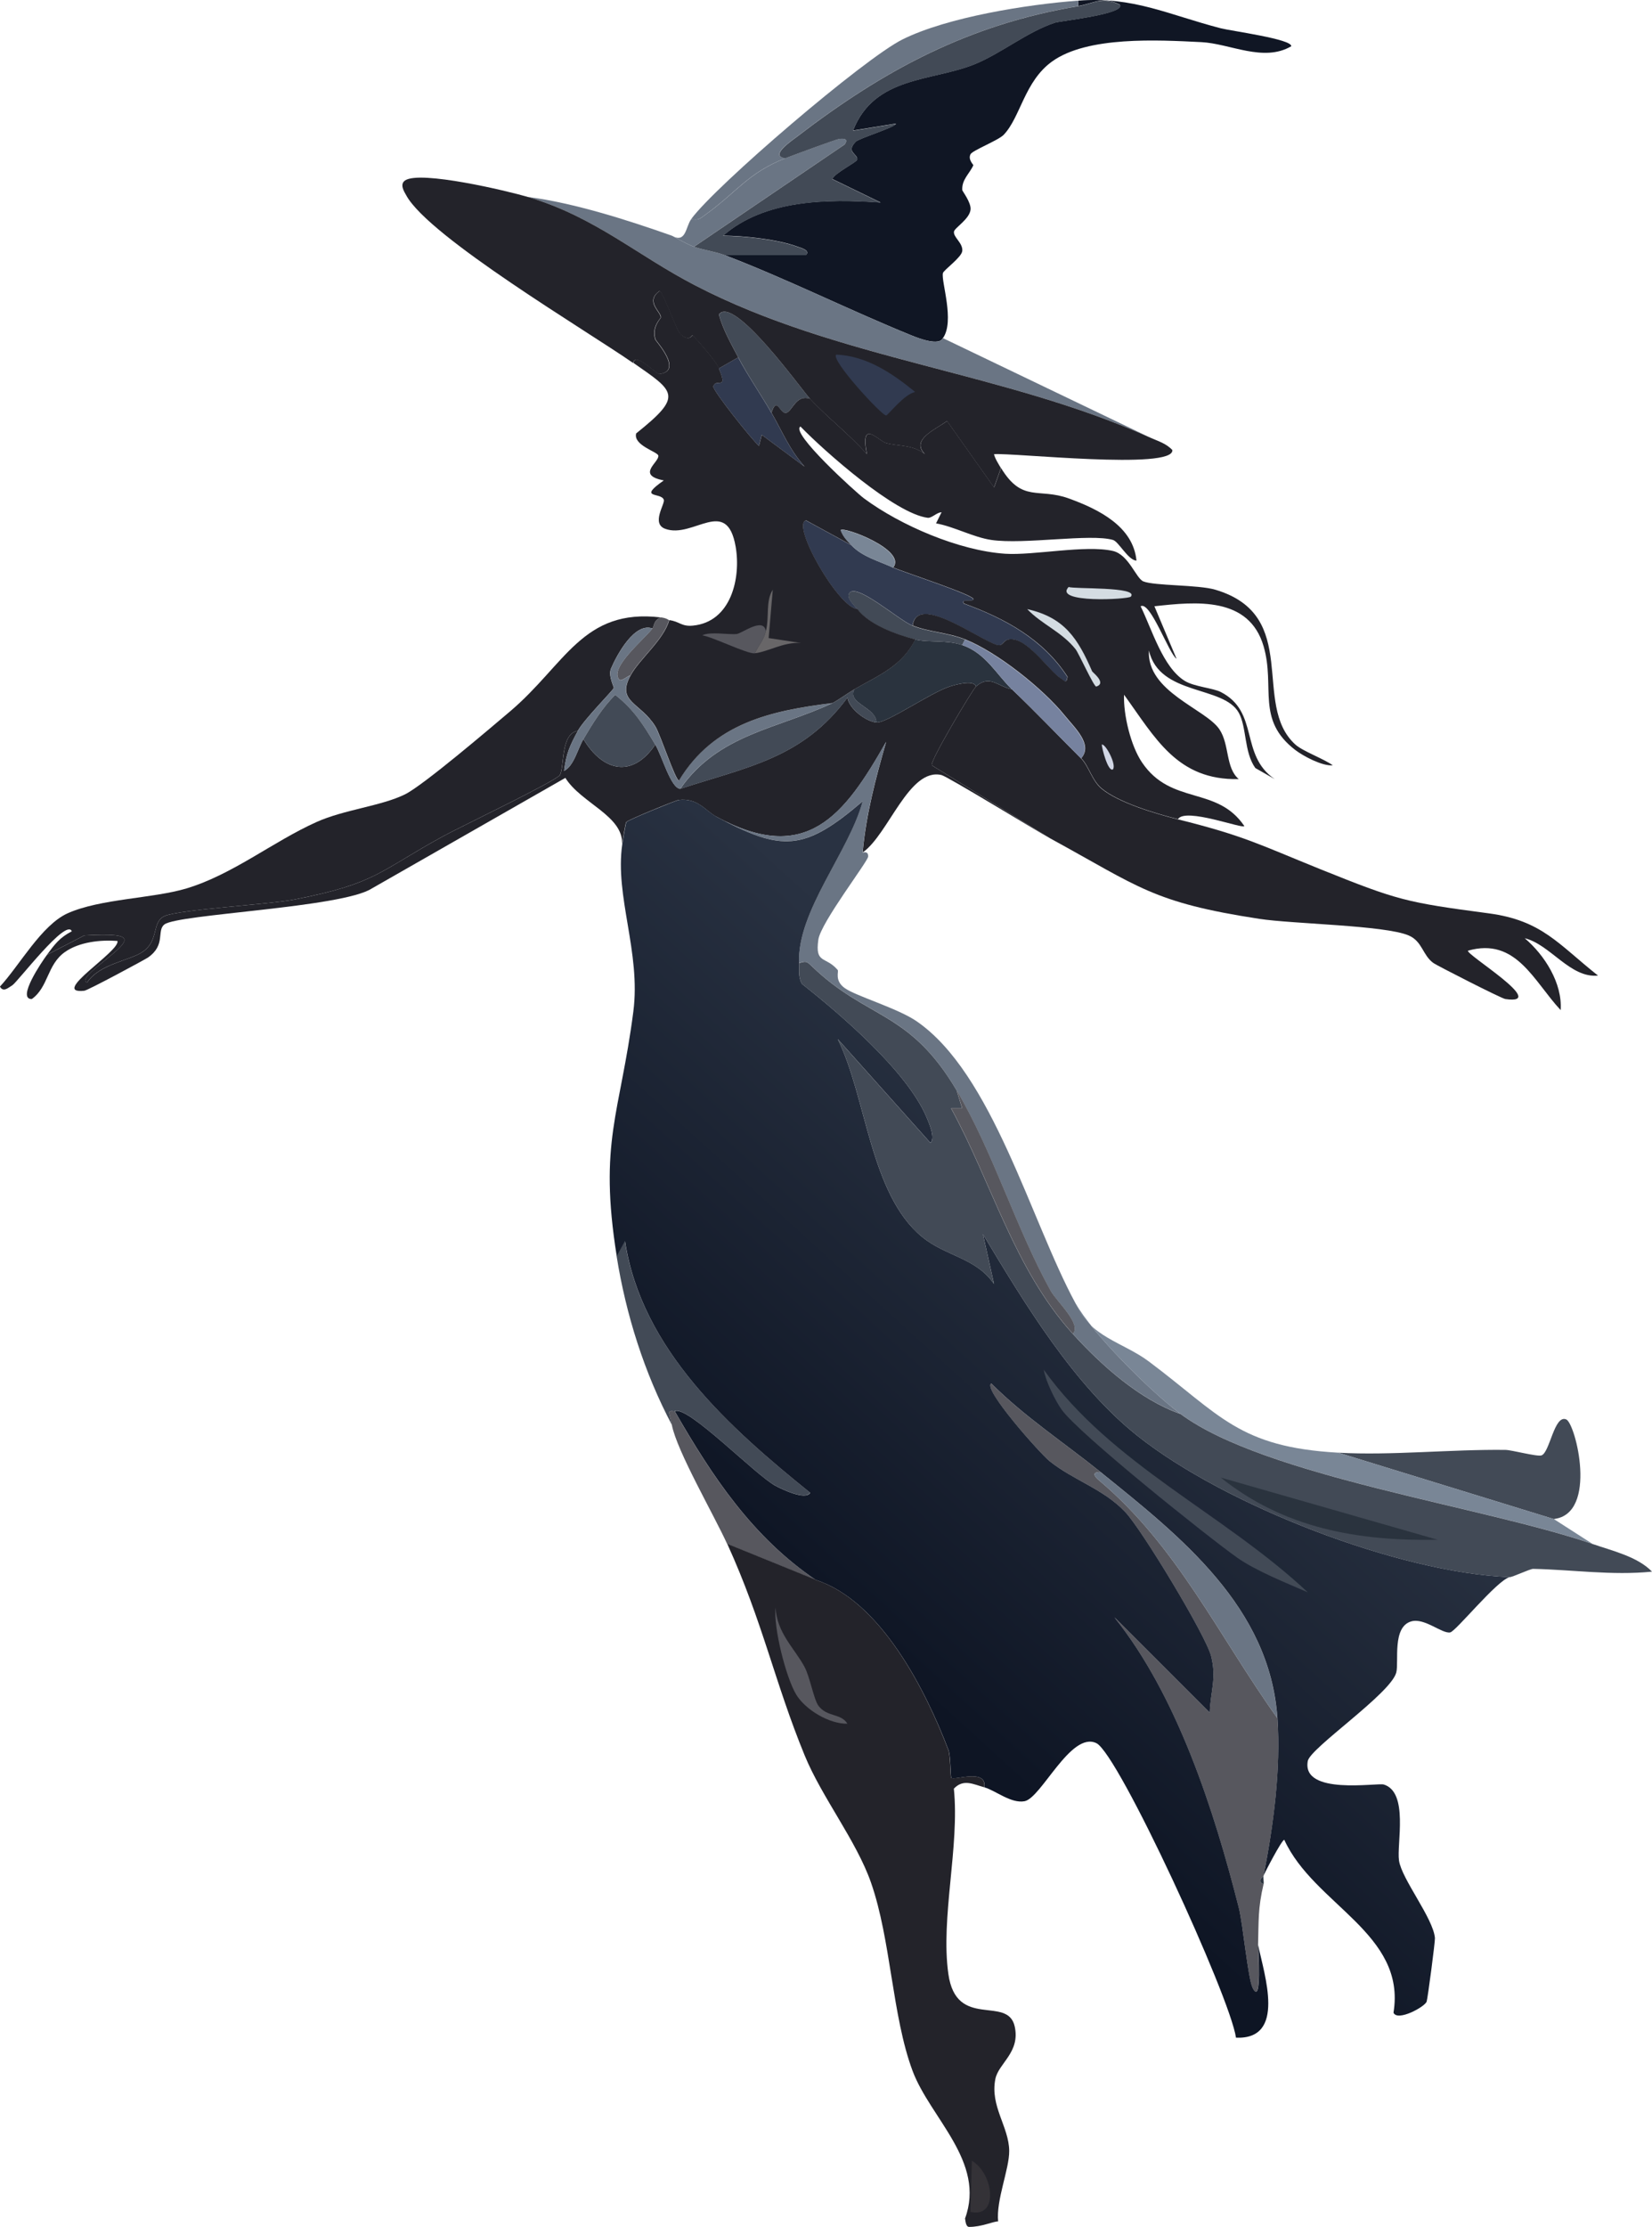 <svg id="b" xmlns="http://www.w3.org/2000/svg" xmlns:xlink="http://www.w3.org/1999/xlink" viewBox="0 0 267.13 360"><defs><style>.e{fill:#d1d6e5;}.f{fill:#57575e;}.g{fill:#76829f;}.h{fill:url(#d);}.i{fill:#6a7584;}.j{fill:#798696;}.k{fill:#343237;}.l{fill:#2a333e;}.m{fill:#101624;}.n{fill:#424a56;}.o{fill:#23232a;}.p{fill:#d4dce2;}.q{fill:#313a50;}.r{fill:#686668;}</style><linearGradient id="d" x1="192.61" y1="198.93" x2="135.2" y2="262.14" gradientUnits="userSpaceOnUse"><stop offset="0" stop-color="#293242"></stop><stop offset="1" stop-color="#0e1524"></stop></linearGradient></defs><g id="c"><path class="o" d="M163.63,111.42c3.79,3.61,7.47,7.48,11.18,11.18,1.25,1.24,1.75,3.61,3.35,4.92,2.74,2.24,8.65,4.01,12.29,4.92,10.77,2.67,13.28,4.12,23.02,8.05,12.62,5.08,13.88,5.37,27.27,7.15,8.59,1.15,11.21,4.95,17.66,10.06-4.5.45-7.69-5.01-11.85-6.04,3.21,2.72,6.11,7.27,5.81,11.62-4.35-4.64-7.18-11.82-14.98-9.61-.46.57,13.25,8.86,6.04,7.82-.65-.09-11.09-5.43-11.62-5.81-1.79-1.28-1.78-3.51-4.02-4.47-3.86-1.65-18.72-1.85-24.14-2.68-17.23-2.64-19.39-5.13-33.75-12.97l-19.22-11.85c-.34-.65,6.61-12.26,7.15-12.74,2.23-1.98,3.48,0,5.81.45Z"></path><path class="o" d="M106.85,99.8c-1.17.47-1.07,1.42-1.34,1.79-2.9-1.04-5.75,4.24-6.71,6.48-.49,1.15.5,2.98.45,3.13-.15.43-4.8,5.08-5.81,6.93-2.81.43-2.16,5.85-2.91,7.15-.53.92-16.33,8.5-18.78,9.84-10.56,5.77-10.8,7.67-24.14,10.28-4.11.8-18.7,1.63-21.01,2.68-2.13.98-.81,3.97-3.58,5.81-2.11,1.41-6.9,1.89-8.94,4.92-1.22-.3,1.66-2.58,1.79-2.68,5.12-4.16,6.95-5.42-2.24-4.92l-6.04,3.13c1.29-1.74,2.05-2.77,4.02-3.8-.86-2.22-8.79,8.22-9.61,8.72-.66.4-1.46,1.2-2.01.22,3.14-3.38,6.71-9.94,10.95-11.85,5.29-2.37,13.76-2.38,19.22-4.02,7.46-2.24,14-7.58,21.01-10.73,4.5-2.02,10.43-2.57,14.31-4.47,2.96-1.46,13.79-10.7,16.99-13.41,8.97-7.6,11.75-16.7,24.37-15.2Z"></path><path class="o" d="M157.82,110.97c-.55.49-7.49,12.09-7.15,12.74l19.22,11.85c-2.56-1.4-16.66-10.05-17.66-10.28-5.26-1.22-8.57,9.63-12.74,12.52.56-6.18,2.1-11.95,3.8-17.88-6.78,11.96-12.91,20.02-27.5,12.07-1.71-.92-2.96-3.04-6.04-2.68-.46.05-8.21,3.21-8.49,3.58-.11.14-.59,3.01-.67,3.58.24-4.6-6.64-6.64-9.17-10.73l-31.3,17.88c-4.81,3.11-31.35,4.13-33.53,5.81-1.31,1.01.28,3.32-2.68,5.36-.48.33-9.7,5.3-10.28,5.36-5.73.6,5.84-6.39,5.36-8.05-2.75-.21-6.18.16-8.49,1.79-2.91,2.05-2.65,5.67-5.36,7.6-2.49.03,1.61-6.01,2.46-7.15l6.04-3.13c9.19-.5,7.35.76,2.24,4.92-.13.1-3.01,2.39-1.79,2.68,2.04-3.02,6.83-3.51,8.94-4.92,2.76-1.84,1.44-4.84,3.58-5.81,2.31-1.06,16.9-1.88,21.01-2.68,13.34-2.61,13.58-4.52,24.14-10.28,2.45-1.34,18.25-8.92,18.78-9.84.75-1.31.09-6.73,2.91-7.15-1.3,2.38-1.9,3.7-2.24,6.48,1.6-.79,2.22-3.62,3.13-5.14,3.17,5.29,7.95,6.33,11.62.89,1.1,1.83,2.48,6.99,4.02,7.15,10.87-3.56,19.8-4.92,27.05-14.75.27,1.83,3.03,3.88,4.69,4.02s8.75-4.81,11.85-5.81c.61-.2,3.91-1.19,4.25,0Z"></path><path class="f" d="M108.19,100.24c-.96,3.28-4.8,6.26-6.26,8.94-.43.06-1.45,1.03-1.79.67-1.72-1.85,4.08-6.56,5.36-8.27.28-.37.17-1.31,1.34-1.79.99.12,1.27.44,1.34.45Z"></path><path class="l" d="M155.58,104.27c3.83,1.31,5.57,4.79,8.05,7.15-2.33-.45-3.58-2.43-5.81-.45-.33-1.19-3.64-.2-4.25,0-3.1,1-10.19,5.95-11.85,5.81-.06-2.48-4.81-3.05-3.58-5.36,3.78-2.18,7.69-3.7,9.84-8.05,2.08.53,5.09.04,7.6.89Z"></path><path class="n" d="M141.73,116.79c-1.67-.14-4.43-2.2-4.69-4.02-7.25,9.83-16.18,11.19-27.05,14.75,6.16-8.88,15.82-9.72,24.59-13.86.82-.38,2.57-1.65,3.58-2.24-1.23,2.32,3.52,2.88,3.58,5.36Z"></path><path class="i" d="M105.51,101.59c-1.28,1.71-7.09,6.42-5.36,8.27.33.36,1.35-.61,1.79-.67-2.35,4.33,1.61,4.32,4.02,8.27.8,1.3,3.21,8.66,3.8,8.72,5.61-9.25,14.81-11.29,24.81-12.52-8.77,4.14-18.43,4.98-24.59,13.86-1.55-.16-2.92-5.32-4.02-7.15-1.9-3.15-3.45-5.65-6.48-8.05-2.11,2.1-3.63,4.62-5.14,7.15-.91,1.52-1.53,4.35-3.13,5.14.34-2.78.94-4.1,2.24-6.48,1.01-1.85,5.66-6.5,5.81-6.93.05-.15-.94-1.98-.45-3.13.96-2.24,3.81-7.52,6.71-6.48Z"></path><path class="m" d="M152.46,54.64c-.57,1.32-3.86.08-5.14-.45-10.01-4.07-20.25-9.19-30.18-12.97h13.19c.75-.76-.85-1.16-1.34-1.34-3.29-1.21-8.54-1.75-12.07-1.79,6.69-5.84,16.82-5.98,25.48-5.36l-7.82-3.8c.39-.98,3.94-2.7,4.02-3.13.17-.93-1.92-1.19-.22-2.91.55-.55,6.61-2.4,6.48-2.91l-6.93,1.12c3.48-8.86,12.77-7.93,19.67-10.73,4.28-1.74,8.47-5.22,12.97-6.71.88-.29,11.47-1.4,10.51-2.91-2.77-1.43-4.35-.17-6.71.22V.1c8.94-.68,14.57,2.28,23.02,4.47,1.6.42,11.61,1.76,11.4,2.91-4.49,2.63-9.9-.44-14.53-.67-7.05-.35-18.42-.99-24.14,3.13-4.47,3.22-5.09,8.98-7.82,11.85-.85.89-5.04,2.52-5.36,3.13-.46.87.48,1.7.45,1.79-.62,1.39-1.89,2.3-1.79,4.02.01.17,1.44,1.98,1.34,3.13-.13,1.54-2.59,2.97-2.68,3.58-.14.91,1.47,1.83,1.34,3.13-.1,1.04-3.02,3.08-3.13,3.58-.31,1.33,1.96,7.77,0,10.51Z"></path><path class="i" d="M108.64,38.1c.21.07,2.24,1.3,3.58,1.79,1.25.46,3.44.78,4.92,1.34,9.93,3.77,20.17,8.89,30.18,12.97,1.28.52,4.57,1.77,5.14.45l33.53,16.09c-23.67-10.65-50.36-12.59-73.55-24.59-9.51-4.92-16.18-11.04-27.05-14.31,7.41.96,16.03,3.71,23.25,6.26Z"></path><path class="i" d="M174.36.1v.89c-17.66,2.97-31.3,10.22-45.38,21.01-.93.71-4.68,3.19-2.01,3.58-6.11,2.43-7.74,5.41-12.97,9.17-.84.6-1,.89-2.24.67,3.92-5.39,27.99-25.99,34.2-29.06,7.29-3.61,20.15-5.64,28.39-6.26Z"></path><path class="i" d="M112.22,39.89c-1.33-.49-3.37-1.72-3.58-1.79,2.3,1.3,2.21-1.42,3.13-2.68,1.24.22,1.39-.07,2.24-.67,5.23-3.76,6.86-6.73,12.97-9.17,1.04-.41,8.26-3.08,8.72-3.13.76-.08,1.53-.03.89.89l-24.37,16.54Z"></path><path class="q" d="M137.7,88.17c1.81,1.87,4.44,2.53,6.71,3.58,1.43.66,13.24,4.5,12.97,5.14-.22.52-1.99-.19-1.56.67,6.62,2.41,12.8,5.74,16.77,11.85-.16,1.3-.57.55-1.12.22-1.65-.99-4.9-5.86-7.6-6.26-1.85-.27-1.51,1.26-2.68.89-3.17-.98-12.89-8.36-13.64-3.13-2.28-.92-9.33-7.22-10.28-5.14-.35.75.94,1.91,1.34,2.46-3.08-.22-10.76-13.74-8.27-14.31l7.38,4.02Z"></path><path class="n" d="M131,64.48c-2.25-.77-2.83,1.84-3.8,2.24-1.06.44-1.55-2.89-2.46,0-1.67-2.9-3.86-6.08-5.36-8.94-1.16-2.21-2.47-4.5-3.13-6.93,2.37-3.28,13.38,12.16,14.75,13.64Z"></path><path class="q" d="M124.74,66.71c1.79,3.12,2.89,5.93,5.36,8.72l-6.93-5.14-.45,1.79c-1.14-.99-7.54-9.03-7.38-9.61.41-1.45,2.47.81.89-2.91l3.13-1.79c1.5,2.86,3.7,6.04,5.36,8.94Z"></path><path class="g" d="M174.81,122.6c-3.71-3.69-7.39-7.57-11.18-11.18-2.48-2.36-4.22-5.85-8.05-7.15l.45-.89c5.14,2.03,12.6,7.97,16.09,12.29,1.63,2.02,4.62,4.7,2.68,6.93Z"></path><path class="n" d="M147.54,101.14c2.55,1.04,5.72,1.14,8.49,2.24l-.45.89c-2.51-.86-5.52-.36-7.6-.89-3.02-.77-7.5-2.39-9.39-4.92-.41-.54-1.69-1.71-1.34-2.46.95-2.08,8.01,4.22,10.28,5.14Z"></path><path class="o" d="M116.24,59.56c1.58,3.71-.49,1.46-.89,2.91-.16.58,6.23,8.62,7.38,9.61l.45-1.79,6.93,5.14c-2.47-2.78-3.57-5.6-5.36-8.72.91-2.89,1.4.44,2.46,0,.97-.4,1.56-3.01,3.8-2.24,2.87,3.09,6.37,5.75,9.17,8.94-1.13-5.89,1.9-2.11,3.13-1.79,2.04.53,4.29.22,6.26,1.79-2.32-2.33,1.55-3.9,3.58-5.36l7.6,10.73,1.12-3.13c3.44,5.66,6.06,3.15,10.95,4.92s10.43,4.55,10.95,10.06c-1.38-.1-2.87-3.08-3.8-3.35-3.64-1.06-14.39.78-19.67,0-2.92-.43-6-2.15-8.94-2.68l.89-1.79c-.72-.02-1.6.98-2.24.89-5.3-.67-16.64-10.71-20.57-14.75-1.74.94,8.96,10.64,10.28,11.62,5.93,4.39,15.39,8.44,22.8,8.94,4.56.31,13.04-1.47,17.44-.45,2.57.6,3.73,4.43,4.92,4.92,1.78.73,8.88.53,11.62,1.34,14.03,4.15,5.77,18.54,12.97,25.04,1.2,1.08,4.65,2.32,6.04,3.35-1.7.16-4.78-1.5-6.04-2.46-6.43-4.92-3.22-10.16-5.14-16.77-2.36-8.09-10.9-7.23-17.66-6.48l3.58,8.49c-1.26-.84-4.23-9.39-5.81-8.49,1.81,3.67,3.59,9.89,7.15,12.07,1.53.94,4.54,1.14,5.81,1.79,6.3,3.23,3,10.17,8.72,14.08l-3.13-1.79c-1.84-2.55-1.38-6.6-2.68-8.94-2.48-4.45-12.83-2.7-14.53-10.06-.37,6.68,9.17,9.42,11.4,12.74,1.66,2.47.97,6.23,3.13,8.05-9.96.22-13.48-6.65-18.55-13.64-.12,3.24,1.08,8.26,2.91,10.95,4.72,6.98,12.11,3.73,16.54,10.28-.16.53-9.55-3.05-10.73-1.12-3.64-.9-9.56-2.68-12.29-4.92-1.61-1.31-2.11-3.67-3.35-4.92,1.94-2.23-1.05-4.91-2.68-6.93-3.5-4.33-10.95-10.26-16.09-12.29-2.77-1.1-5.94-1.2-8.49-2.24.74-5.23,10.47,2.14,13.64,3.13,1.17.36.84-1.17,2.68-.89,2.7.4,5.95,5.27,7.6,6.26.55.33.96,1.07,1.12-.22-3.96-6.11-10.14-9.43-16.77-11.85-.42-.86,1.34-.15,1.56-.67.27-.65-11.54-4.48-12.97-5.14,2.21-2.84-8.05-6.68-8.49-6.04.46,1.15.97,1.62,1.79,2.46l-7.38-4.02c-2.49.57,5.19,14.09,8.27,14.31,1.88,2.53,6.36,4.14,9.39,4.92-2.15,4.35-6.06,5.87-9.84,8.05-1.01.58-2.76,1.85-3.58,2.24-10.01,1.23-19.2,3.27-24.81,12.52-.59-.06-3-7.41-3.8-8.72-2.41-3.95-6.38-3.94-4.02-8.27,1.46-2.68,5.3-5.66,6.26-8.94,1.66.22,1.96,1.07,3.8.89,6.19-.58,7.8-7.68,6.93-12.74-1.43-8.28-6.88-1.24-11.4-2.91-2.3-.85,0-4.02-.22-4.69-.43-1.27-4.34-.1,0-3.13-4.58-.87-.68-2.96-.89-4.02-.13-.62-4.1-1.66-3.58-3.58,7.64-6.11,6.31-6.69-.45-11.4.32-1.87,3.71,1.86,4.25,1.79,3.86-.51-.57-5.27-.67-5.59-.65-2.09.91-3.39.89-3.58-.06-.97-2.57-2.57-.22-4.25.54.02,2.69,6.29,3.35,6.93,1.46,1.41,1.94.15,2.01.22,1.06,1.15,3.72,4.12,4.25,5.36Z"></path><path class="f" d="M123.84,102.03c-.38,1.53-1.15,2.24-1.79,3.58-1.25.11-6.71-2.62-8.49-2.91,1.22-.65,4.39-.06,5.59-.22.85-.12,4.35-2.8,4.69-.45Z"></path><path class="r" d="M122.05,105.61c.64-1.34,1.41-2.05,1.79-3.58.59-2.38-.08-4.81,1.12-6.71l-.67,7.82,5.81.89c-2.86-.59-5.95,1.39-8.05,1.56Z"></path><path class="j" d="M144.41,91.75c-2.27-1.04-4.89-1.71-6.71-3.58-.82-.84-1.33-1.31-1.79-2.46.44-.64,10.71,3.2,8.49,6.04Z"></path><path class="p" d="M166.09,98.46c6.06,1.35,8.21,4.78,10.51,10.06.08.18,2.4,1.91.67,2.46-.36.11-2.82-5.36-3.35-6.04-2.27-2.84-5.44-3.99-7.82-6.48Z"></path><path class="p" d="M172.8,94.88c.81.37,11.43-.09,10.06,1.56-.38.46-12.59,1.11-10.06-1.56Z"></path><path class="e" d="M178.16,120.36c.57-.22,2.45,3.27,1.79,4.02-.81.39-1.79-3.49-1.79-4.02Z"></path><path class="o" d="M85.39,31.84c10.87,3.26,17.54,9.39,27.05,14.31,23.18,12,49.88,13.94,73.55,24.59,1.27.57,2.58.93,3.58,2.01.32,3.28-25.93.4-28.84.67.15.68.75,1.62,1.12,2.24l-1.12,3.13-7.6-10.73c-2.02,1.46-5.9,3.04-3.58,5.36-1.97-1.57-4.22-1.25-6.26-1.79-1.23-.32-4.26-4.11-3.13,1.79-2.79-3.2-6.3-5.85-9.17-8.94-1.37-1.48-12.38-16.91-14.75-13.64.66,2.43,1.97,4.72,3.13,6.93l-3.13,1.79c-.53-1.25-3.19-4.22-4.25-5.36-.07-.07-.55,1.19-2.01-.22-.66-.64-2.82-6.91-3.35-6.93-2.35,1.68.17,3.28.22,4.25.01.18-1.55,1.49-.89,3.58.1.32,4.53,5.07.67,5.59-.54.07-3.93-3.66-4.25-1.79-7.42-5.17-32.91-20.29-36.66-27.05-.35-.63-1.15-1.82-.22-2.46,2.42-1.66,16.54,1.68,19.9,2.68Z"></path><path class="q" d="M135.24,57.32c4.92.23,9.04,3.01,12.74,6.04-1.81.38-4.38,3.76-4.69,3.8-.64.09-9.16-9.14-8.05-9.84Z"></path><path class="n" d="M117.14,41.23c-1.48-.56-3.67-.88-4.92-1.34l24.37-16.54c.64-.93-.13-.98-.89-.89-.46.05-7.68,2.72-8.72,3.13-2.66-.39,1.09-2.87,2.01-3.58,14.08-10.79,27.72-18.05,45.38-21.01,2.35-.4,3.93-1.66,6.71-.22.97,1.51-9.63,2.61-10.51,2.91-4.49,1.49-8.69,4.97-12.97,6.71-6.9,2.8-16.2,1.87-19.67,10.73l6.93-1.12c.13.5-5.93,2.35-6.48,2.91-1.7,1.72.4,1.98.22,2.91-.08.43-3.63,2.15-4.02,3.13l7.82,3.8c-8.66-.62-18.8-.47-25.48,5.36,3.53.04,8.78.58,12.07,1.79.49.18,2.09.58,1.34,1.34h-13.19Z"></path><path class="f" d="M177.94,237.95c-1.5-.01-.95.73-.22,1.34,12.68,10.69,19.32,25.12,28.84,38.45.57,8.34-.62,17.29-2.24,25.48-.01.07-1.22.89,0,1.34-.92,3.9-.78,5.96-.89,9.84-.02.56.65,10.07-.89,6.93-.77-1.56-1.54-10.23-2.24-12.97-3.98-15.72-9.95-34.28-20.12-46.94l15.42,15.42c.12-3.42,1.16-5.55.22-9.17-.87-3.37-11.23-20.47-13.86-23.25-3.6-3.79-8.39-5.13-12.29-8.27-1.49-1.2-10.86-11.71-9.39-12.52,5.38,5.38,11.76,9.56,17.66,14.31Z"></path><path class="i" d="M139.49,137.8c0,.06.95-.36.89.67-.04.78-7.66,10.67-8.05,13.41-.57,4.01,1.17,2.61,3.13,4.92.2.24-.56,1.69,1.12,2.91,1.8,1.3,8.58,3.27,11.62,5.36,12.29,8.43,18.45,32.23,25.71,45.6,2.53,4.65,12.09,14.25,16.99,17.88-6.6-2.32-12.8-7.84-17.44-12.97,1.5-1.53-2.63-5.22-3.58-6.93-5.63-10.17-9.25-22.33-15.2-32.41-7.69-13.02-14.46-11.4-23.47-20.12-.8-.77-.94-.77-2.01-.45-.35-8.36,8.13-18.04,10.28-26.15-9.46,8.1-13.03,8.19-23.7,2.46,14.59,7.95,20.71-.11,27.5-12.07-1.7,5.94-3.25,11.7-3.8,17.88Z"></path><path class="n" d="M251.26,245.55l-34.87-10.73c8.62.48,18.17-.56,27.05-.45,1,.01,5.09,1.12,5.81.89,1.36-.43,2.07-6.68,4.02-5.81,1.51.67,5.17,15.26-2.01,16.09Z"></path><path class="j" d="M216.39,234.82l34.87,10.73,6.26,4.02c-17.47-6.05-52.97-10.9-66.62-21.01-4.9-3.63-14.46-13.23-16.99-17.88,2.27,5.44,7.73,6.3,11.85,9.39,11.54,8.64,14.52,13.85,30.63,14.75Z"></path><path class="n" d="M109.09,228.11c-.18.09-.76-.18-.89.22-.03.1.36,1.54.45,2.01-4.46-8.43-7.42-17.78-8.94-27.27l1.34-2.46c2.67,17.5,16.94,30.18,29.95,40.68-.81,1.28-4.64-.62-5.59-1.12-3.21-1.67-14.25-13.1-16.32-12.07Z"></path><path class="f" d="M109.09,228.11c6.05,10.53,12.54,20.31,22.8,27.27l-14.31-5.81c-2.13-4.68-8.11-14.98-8.94-19.22-.09-.47-.48-1.91-.45-2.01.13-.41.72-.14.89-.22Z"></path><path class="l" d="M204.32,304.56c-1.22-.45-.01-1.28,0-1.34-.11.36.09.95,0,1.34Z"></path><path class="i" d="M177.94,237.95c13,10.47,27.39,21.83,28.61,39.79-9.51-13.33-16.16-27.76-28.84-38.45-.72-.61-1.28-1.35.22-1.34Z"></path><path class="h" d="M115.79,131.99c10.67,5.73,14.24,5.64,23.7-2.46-2.15,8.11-10.64,17.79-10.28,26.15.05,1.2-.15,2.2.45,3.35,6.31,4.97,16.93,14.08,20.12,21.46.35.82,1.56,3.49.67,4.25l-14.98-16.77c4.68,9.5,5.21,25.04,13.64,31.97,3.83,3.15,8.68,3.33,11.62,7.6l-1.79-8.05c6.72,11.18,14.69,24.43,25.04,32.64,14.15,11.22,42.2,22.1,60.13,22.8-2.13.6-8.68,8.76-9.61,8.94-1.3.26-4.13-2.37-6.26-1.79-3.17.86-2.01,6.52-2.46,8.27-.87,3.4-13.92,12.2-14.31,14.31-1.03,5.6,11.24,3.48,12.29,3.8,4.06,1.24,2.07,9.62,2.46,12.29.44,3.01,5.53,9.31,5.81,12.52.05.52-1.17,9.79-1.34,10.28-.29.85-4.73,3.27-5.36,1.79,2.09-12.82-12.86-17.44-17.66-27.94-.38-.06-3.25,5.46-3.35,5.81,1.61-8.2,2.8-17.14,2.24-25.48-1.23-17.96-15.61-29.32-28.61-39.79-5.9-4.75-12.28-8.93-17.66-14.31-1.47.8,7.9,11.32,9.39,12.52,3.9,3.14,8.7,4.48,12.29,8.27,2.63,2.77,12.99,19.88,13.86,23.25.93,3.62-.1,5.74-.22,9.17l-15.42-15.42c10.17,12.66,16.14,31.22,20.12,46.94.69,2.73,1.47,11.41,2.24,12.97,1.55,3.14.88-6.37.89-6.93.99,4.82,4.58,15.32-3.58,14.98-.95-6.63-19-45.9-22.58-47.61-4.13-1.98-8.91,8.9-11.62,9.39-2.2.4-4.7-1.75-6.48-2.24.43-3.19-5.05-.99-5.36-1.56-.13-.23-.1-3.55-.45-4.47-3.71-9.76-11.02-24.14-21.46-27.5-10.26-6.96-16.75-16.75-22.8-27.27,2.07-1.03,13.11,10.4,16.32,12.07.95.5,4.78,2.39,5.59,1.12-13.02-10.5-27.29-23.18-29.95-40.68l-1.34,2.46c-2.96-18.52.54-23.01,2.68-39.57,1.24-9.59-3.02-18.6-1.79-27.05.08-.57.56-3.43.67-3.58.28-.36,8.04-3.52,8.49-3.58,3.07-.36,4.33,1.77,6.04,2.68Z"></path><path class="n" d="M168.77,221.4c11,15.37,29.11,23.24,42.7,35.99-3.42-1.48-8.43-3.49-11.4-5.59-4.84-3.42-25.62-20.06-28.39-23.92-1.07-1.5-2.59-4.6-2.91-6.48Z"></path><path class="o" d="M131.89,255.38c10.44,3.35,17.75,17.73,21.46,27.5.35.92.32,4.24.45,4.47.32.57,5.8-1.62,5.36,1.56-1.76-.48-3.37-1.42-4.92.22.95,9.36-2.17,20.86-.89,29.95s9.59,3.38,10.73,8.49c.93,4.19-2.62,5.94-3.13,8.49-.88,4.41,2.2,7.71,2.24,11.62.03,2.92-2.14,7.97-1.79,11.4-.81,0-2.69.9-4.69.89-.63,0-.6-1.34-.67-1.34,3.4-9.2-5.65-16.27-8.49-23.92-3.3-8.87-3.48-21.17-6.71-30.4-2.37-6.78-7.94-13.77-10.73-20.57-4.9-11.95-6.73-21.48-12.52-34.2l14.31,5.81Z"></path><path class="f" d="M125.41,259.85c.21,4.13,3.11,6.65,4.69,9.61.87,1.62,1.49,5.25,2.24,6.26,1.39,1.88,3.63,1.18,4.69,2.91-2.95.06-6.79-2.26-8.27-4.69-1.67-2.74-3.71-10.87-3.35-14.08Z"></path><path class="k" d="M157.15,349.27c3.49,2.04,4.44,9.33-.22,8.27l.22-8.27Z"></path><path class="n" d="M154.69,176.25l.89,2.91h-1.79c6.61,12.1,10.2,25.98,19.67,36.44,4.64,5.12,10.83,10.64,17.44,12.97,13.65,10.11,49.14,14.96,66.62,21.01,3.12,1.08,7.29,2.04,9.61,4.47-6.5.65-12.88-.32-19.22-.45-.5,0-3.38,1.36-3.8,1.34-17.93-.7-45.98-11.58-60.13-22.8-10.35-8.21-18.32-21.46-25.04-32.64l1.79,8.05c-2.95-4.27-7.79-4.45-11.62-7.6-8.42-6.92-8.96-22.47-13.64-31.97l14.98,16.77c.89-.76-.32-3.43-.67-4.25-3.19-7.38-13.81-16.49-20.12-21.46-.6-1.15-.4-2.15-.45-3.35,1.08-.33,1.21-.33,2.01.45,9.01,8.72,15.78,7.1,23.47,20.12Z"></path><path class="l" d="M197.39,238.84l35.1,10.06c-12.94.23-24.84-1.85-35.1-10.06Z"></path><path class="f" d="M173.47,215.59c-9.47-10.46-13.06-24.34-19.67-36.44h1.79l-.89-2.91c5.95,10.08,9.57,22.25,15.2,32.41.95,1.71,5.07,5.4,3.58,6.93Z"></path><path class="n" d="M105.96,120.36c-3.67,5.44-8.45,4.4-11.62-.89,1.51-2.53,3.03-5.05,5.14-7.15,3.04,2.39,4.59,4.9,6.48,8.05Z"></path></g></svg>
